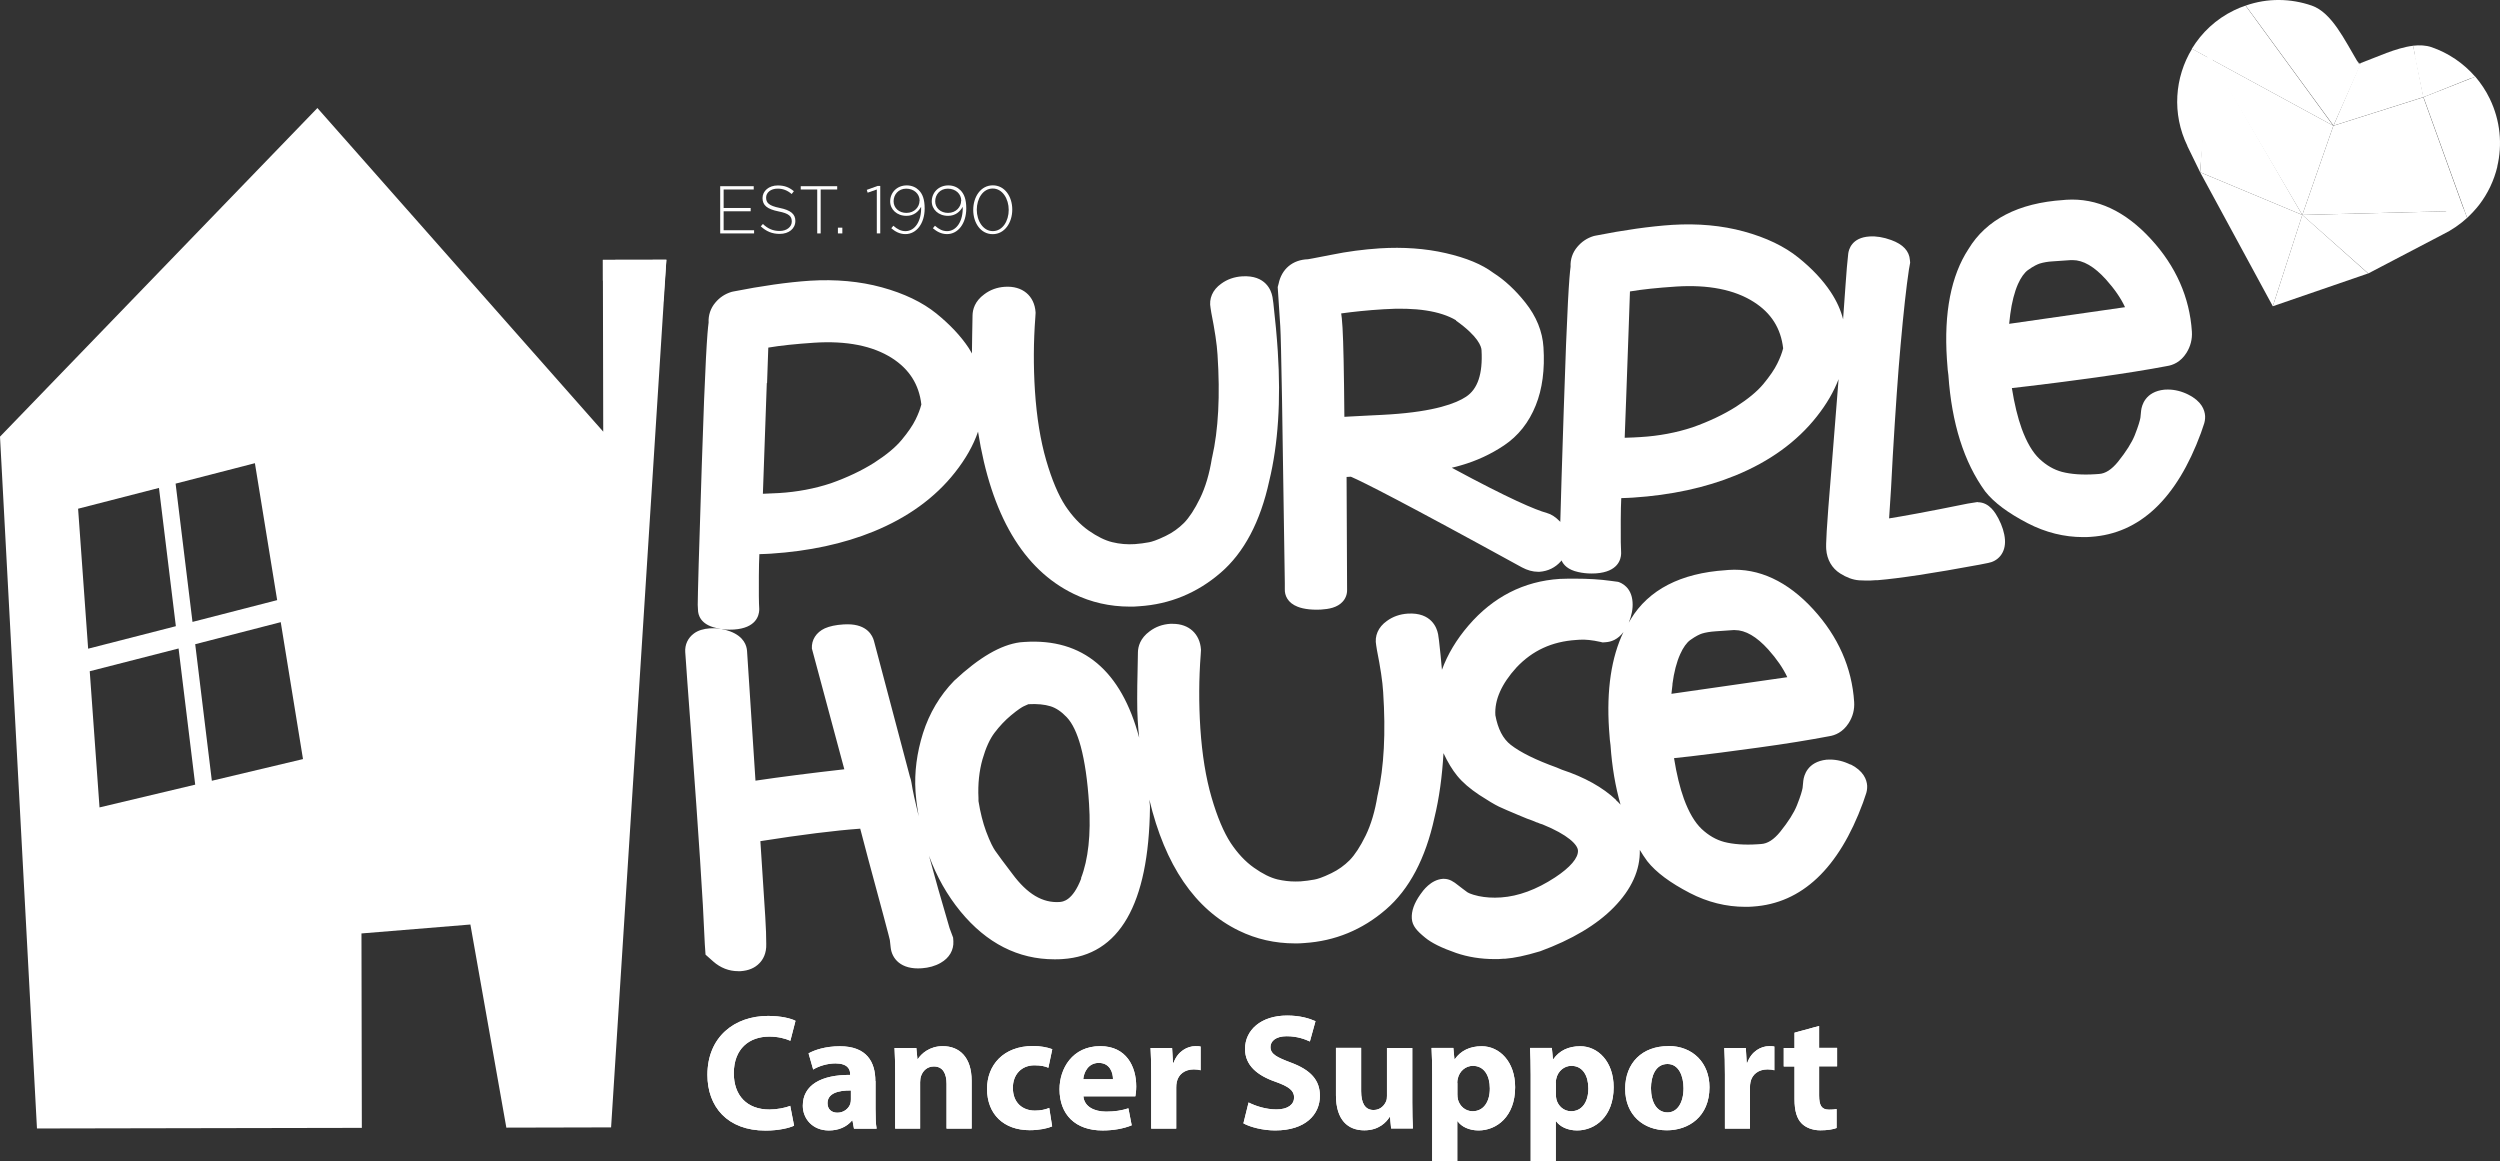 <?xml version="1.0" encoding="UTF-8"?>
<svg xmlns="http://www.w3.org/2000/svg" id="Logo" width="894.06" height="415.3" viewBox="0 0 894.06 415.3">
  <rect x="0" y="0" width="894.06" height="415.3" fill="#333333" stroke="none"/>
  <g>
    <path d="M274.32,137.04c.18-5.51.35-9.76.44-12.73,4.33-.74,9.85-1.31,16.45-1.75,11.51-.74,20.87,1.09,27.79,5.51,6.21,3.98,9.67,9.45,10.5,16.58-.44,1.71-1.14,3.5-2.06,5.38-1.05,2.14-2.76,4.64-5.03,7.35-2.19,2.63-5.47,5.34-9.76,8.1-4.42,2.8-9.67,5.29-15.49,7.35-5.82,1.93-12.08,3.11-18.55,3.5-1.58.09-3.5.18-5.78.26l1.4-39.6.09.04ZM256.16,224.65c1.53.35,3.15.53,4.77.53.53,0,1.01,0,1.53-.04,7.96-.53,8.97-5.03,9.06-6.96v-.53c-.13-1.97-.18-5.95-.13-11.77,0-3.02.09-5.56.18-7.7,1.79-.04,3.19-.13,4.16-.18,13.61-.88,25.95-3.54,36.67-7.92,12.21-4.99,22.01-12.08,29.1-21.09,3.85-4.86,6.61-9.76,8.27-14.62,4.68,29.76,16.15,49.27,34.22,58.02,6.21,3.02,12.95,4.55,20.04,4.55,1.09,0,2.23,0,3.37-.13,10.94-.7,20.74-4.73,29.14-11.99,8.4-7.22,14.22-18.33,17.37-32.82,3.19-13.13,4.2-28.75,3.06-46.34-.35-5.38-.88-11.11-1.58-17.2l-.31-2.19-.09-.39c-.35-1.75-2.19-7.61-10.81-7.05-2.76.18-5.29,1.05-7.44,2.63-3.11,2.19-4.46,5.38-3.81,8.71l.26,1.66c1.23,6.17,2.01,11.25,2.23,15.05.96,14.53.31,26.87-1.93,36.67l-.09.35c-.88,5.56-2.32,10.37-4.24,14.31s-3.85,6.87-5.73,8.8c-1.88,1.88-4.07,3.46-6.52,4.64-3.24,1.58-5.03,2.1-5.99,2.28-1.62.31-3.33.53-5.03.66-2.76.18-5.47-.04-8.14-.7-2.54-.61-5.38-2.01-8.45-4.16-3.11-2.19-5.86-5.16-8.31-8.84-2.49-3.81-4.81-9.28-6.83-16.23-2.06-7.09-3.41-15.4-4.03-24.77-.57-8.88-.53-17.72.13-26.34l.09-1.53v-.35c-.39-5.86-4.68-9.54-11.03-9.1-2.71.18-5.16,1.05-7.31,2.67-3.41,2.49-4.16,5.47-4.2,7.53,0,1.36-.04,3.68-.13,7-.04,2.32-.09,4.55-.09,6.65-.39-.66-.74-1.36-1.18-2.01-2.84-4.29-6.74-8.4-11.55-12.3-4.99-4.03-11.55-7.18-19.52-9.36-7.83-2.14-16.45-2.93-25.64-2.36-7.96.53-17.24,1.84-27.61,3.89l-.53.13c-2.28.7-4.2,1.97-5.73,3.81-1.71,2.01-2.54,4.51-2.41,7.13-.48,3.5-1.23,13.39-2.45,51.33-1.01,30.72-1.44,46.47-1.44,49.62l.09,1.75c0,1.79.88,5.29,6.48,6.52" fill="#fff" stroke-width="0"></path>
    <path d="M581.51,143.74c.31-8.62.61-17.55.96-26.78.18-5.51.35-9.76.44-12.73,4.33-.74,9.85-1.31,16.5-1.75,11.46-.74,20.87,1.09,27.79,5.51,6.26,3.98,9.67,9.45,10.5,16.58-.44,1.71-1.14,3.54-2.06,5.38-1.05,2.19-2.76,4.64-5.03,7.4-2.19,2.63-5.47,5.34-9.76,8.1-4.42,2.8-9.67,5.29-15.49,7.35-5.82,1.93-12.08,3.11-18.55,3.5-1.58.09-3.5.22-5.78.26l.48-12.82h0ZM520.68,114.64c8.01,5.69,9.1,9.32,9.15,10.59.48,8.45-1.36,13.92-5.56,16.67-3.5,2.32-11.07,5.25-27.17,6.3-1.62.09-4.07.26-7.35.39-3.33.18-5.82.31-7.48.39-.53,0-1.01.09-1.49.09-.13-16.15-.35-26.61-.66-31.86-.18-2.98-.35-4.38-.48-5.12,4.38-.61,9.45-1.14,15.18-1.49,11.46-.74,20.22.57,25.9,3.94M707.27,179.53l-3.59.57c-15.01,3.06-23.45,4.55-28.09,5.29.48-7.09.96-14.57,1.31-22.27.96-16.28,1.88-29.67,2.8-39.73,1.05-11.81,2.06-20.92,2.98-27l.44-2.45-.09-.92c-.22-3.24-2.45-5.64-6.7-7.18-2.76-1.01-5.43-1.44-7.75-1.27-6.39.39-7.44,4.73-7.61,6.17-.31,2.8-.66,6.56-.96,11.16l-.83,11.6c0,.26,0,.48-.04.7-.79-3.19-2.23-6.43-4.42-9.76-2.84-4.29-6.7-8.4-11.55-12.3-4.99-4.03-11.55-7.18-19.52-9.36-7.83-2.14-16.45-2.93-25.64-2.36-7.96.53-17.24,1.84-27.61,3.89l-.53.13c-2.28.7-4.2,1.97-5.78,3.85-1.71,2.01-2.54,4.46-2.41,7.09-.48,3.5-1.23,13.39-2.45,51.33-.61,18.51-1.01,31.72-1.23,39.95l-.09-.13c-1.62-1.66-3.11-2.63-4.68-3.06-4.11-1.14-13.3-4.99-34.04-16.19,1.14-.26,2.28-.57,3.33-.88,5.51-1.58,10.68-3.98,15.32-7.09,5.12-3.41,8.93-8.23,11.38-14.35,2.36-5.82,3.28-12.82,2.76-20.79-.35-5.64-2.54-11.03-6.48-15.97-3.54-4.46-7.4-8.05-11.46-10.63-4.03-3.02-9.58-5.34-17.02-7.05-7.22-1.66-15.14-2.23-23.59-1.71-5.82.39-11.6,1.14-17.15,2.28-6.91,1.4-8.45,1.58-8.53,1.62-5.47.18-9.41,3.46-10.5,8.8l-.31,1.14.92,14.09c.31,4.55.83,35.44,1.62,91.81v2.14c-.09,2.19,1.01,4.9,4.51,6.26,1.18.48,2.58.79,4.2.96.92.09,1.79.13,2.67.13.53,0,1.05,0,1.53-.04,2.76-.18,5.86-.66,7.83-2.89,1.05-1.18,1.58-2.67,1.53-4.24l-.18-40.3,1.53-.09c4.51,1.93,19.17,9.36,61.17,32.42,1.97,1.05,3.89,1.58,5.73,1.58h.61c2.98-.22,5.6-1.49,7.57-3.72l.26-.35c.7,1.62,2.32,3.37,5.95,4.16,1.53.35,3.15.53,4.77.53.53,0,1.01,0,1.53-.04,7.96-.53,8.97-5.03,9.06-6.96v-.53c-.09-1.36-.18-4.55-.13-11.77,0-3.02.09-5.56.18-7.66,1.79-.04,3.19-.13,4.16-.18,13.61-.88,25.95-3.54,36.67-7.92,12.21-4.99,22.01-12.08,29.1-21.09,3.5-4.42,6.08-8.88,7.79-13.35l-2.58,32.51c-1.84,21.97-1.97,26.65-1.84,28.31.26,3.68,2.01,6.78,4.99,8.66,2.28,1.44,4.51,2.28,6.74,2.45.7.04,1.53.09,2.45.09,1.05,0,2.23,0,3.54-.13h.66c7.83-.66,19.74-2.45,36.49-5.56l3.06-.61c3.24-.57,6.34-3.33,5.99-8.36-.18-2.36-.96-4.9-2.36-7.57-.92-1.71-3.11-5.78-7.35-5.78" fill="#fff" stroke-width="0"></path>
    <path d="M718.91,112.41c.57-4.33,1.53-8.01,2.76-10.81,1.05-2.36,2.32-4.11,3.59-5.03,2.01-1.44,3.41-2.06,4.2-2.32,1.27-.39,2.89-.7,4.77-.79l6.39-.44h.61c3.76,0,7.75,2.32,11.9,6.91,3.06,3.41,5.34,6.7,6.83,9.93l-41.44,5.95c.09-1.05.22-2.19.39-3.37M782.66,141.15c-2.45-1.23-4.94-1.84-7.4-1.84-.35,0-.66,0-1.23.04-6.91.74-8.1,5.73-8.31,7.48l-.26,2.58c-.18.96-.66,2.8-2.01,6.21-1.09,2.71-3.11,5.91-5.99,9.5-2.28,2.8-4.51,4.24-6.78,4.38l-1.31.09c-4.68.31-8.75,0-11.95-.83-2.93-.79-5.56-2.32-8.05-4.64-2.49-2.36-4.59-5.99-6.34-10.76-1.44-3.98-2.63-8.88-3.54-14.57,1.44-.18,3.41-.39,6.04-.7,5.99-.7,13.87-1.71,24.07-3.11,9.98-1.4,18.51-2.76,25.38-4.07,2.06-.31,4.86-1.4,6.96-4.73,1.44-2.32,2.1-4.86,1.93-7.57-.79-12.25-5.73-23.41-14.62-33.08-9.19-10.02-19.34-14.79-30.28-14.09l-1.01.09c-16.15,1.05-27.61,7-34,17.55-6.21,9.5-8.8,22.75-7.7,39.38.22,3.41.39,4.9.53,5.69,1.18,17.2,5.56,31.16,13.17,41.61,3.15,3.98,8.14,7.7,15.23,11.38,6.34,3.28,13,4.94,19.78,4.94.92,0,1.84,0,2.76-.09,17.46-1.14,30.72-13.61,39.38-37.15l.92-2.71c.44-1.09.61-2.23.57-3.33-.13-2.23-1.31-5.34-5.99-7.66" fill="#fff" stroke-width="0"></path>
    <path d="M577.96,286.08c-4.77-4.51-11.29-8.14-19.38-10.81l-1.88-.79c-7.4-2.67-12.91-5.38-16.41-8.1-2.8-2.19-4.59-5.64-5.51-10.59-.35-5.43,2.19-11.2,7.53-17.07,5.73-6.08,12.69-9.28,21.31-9.85l1.31-.09c2.01-.13,4.51.13,7.48.79l.74.18,1.18-.09c1.84-.13,4.24-.92,6.26-3.63-4.33,9.01-6.08,20.65-5.16,34.74.22,3.41.39,4.9.53,5.69.53,7.79,1.75,14.88,3.59,21.31-.53-.57-1.05-1.14-1.66-1.66M598.09,244.73c.57-4.38,1.53-8.01,2.8-10.81,1.05-2.36,2.32-4.11,3.59-5.03,2.01-1.44,3.41-2.06,4.2-2.32,1.27-.39,2.89-.66,4.77-.79l6.39-.44h.61c3.76,0,7.75,2.32,11.9,6.91,3.06,3.41,5.34,6.74,6.83,9.93l-41.44,5.95c.09-1.05.22-2.19.39-3.37M386.69,314.13c-3.11,8.14-6.65,8.36-7.79,8.45-6.04.39-11.51-2.84-16.85-10.06-2.93-3.85-5.03-6.65-6.17-8.31-.66-.96-1.75-2.93-3.24-6.91-1.14-3.11-2.06-6.74-2.71-10.81v-1.01c-.26-5.08.26-9.8,1.44-13.96,1.18-4.11,2.63-7.26,4.29-9.45,1.79-2.36,3.76-4.46,5.86-6.21,2.63-2.19,3.98-2.98,4.59-3.28.74-.35,1.31-.61,1.66-.74,3.15-.18,5.82.09,7.92.74,1.97.61,3.94,1.93,5.86,3.98,1.97,2.1,3.63,5.56,4.94,10.33,1.44,5.34,2.45,12.21,2.98,20.57.7,10.9-.26,19.87-2.89,26.65M661.85,273.48c-2.45-1.23-4.94-1.84-7.44-1.84-.31,0-.66,0-1.23.04-6.87.79-8.05,5.73-8.27,7.48l-.26,2.63c-.18.96-.66,2.8-2.01,6.17-1.09,2.76-3.11,5.91-5.99,9.5-2.28,2.8-4.51,4.24-6.83,4.38l-1.27.09c-4.68.31-8.75,0-11.95-.83-2.93-.79-5.56-2.32-8.05-4.64-2.49-2.36-4.59-5.99-6.34-10.76-1.44-3.98-2.63-8.88-3.54-14.57,1.49-.18,3.41-.39,6.04-.66,6.08-.7,14.18-1.75,24.07-3.11,9.98-1.36,18.51-2.76,25.38-4.07,2.06-.31,4.86-1.4,6.96-4.68,1.49-2.32,2.14-4.86,1.97-7.57-.79-12.25-5.73-23.41-14.62-33.13-9.19-10.02-19.47-14.83-30.28-14.09l-1.01.09c-16.15,1.05-27.61,7-34,17.55-.26.39-.48.83-.7,1.23,1.05-2.58,1.53-5.03,1.36-7.35-.35-5.38-4.03-6.91-5.16-7.26l-2.63-.35c-3.76-.53-8.1-.79-12.86-.79-1.66,0-3.41,0-5.38.09-12.91.83-23.89,6.48-32.64,16.67-4.33,5.03-7.48,10.33-9.5,15.84-.31-3.41-.61-6.87-1.05-10.46l-.31-2.19-.09-.39c-.35-1.75-2.23-7.61-10.81-7.05-2.76.18-5.29,1.05-7.44,2.63-3.11,2.19-4.46,5.38-3.81,8.71l.26,1.66c1.23,6.17,2.01,11.25,2.23,15.05.96,14.53.31,26.87-1.93,36.67l-.09.35c-.88,5.51-2.32,10.37-4.24,14.31-1.93,3.94-3.85,6.87-5.73,8.8-1.88,1.88-4.07,3.46-6.52,4.64-3.24,1.58-5.03,2.1-6.04,2.28-1.66.31-3.33.53-5.03.66-.61,0-1.23.04-1.84.04-2.1,0-4.24-.26-6.34-.74-2.54-.61-5.38-2.01-8.45-4.2-3.11-2.19-5.86-5.16-8.31-8.84-2.49-3.81-4.81-9.28-6.83-16.23-2.06-7.05-3.41-15.4-4.03-24.77-.57-8.88-.53-17.72.13-26.34l.09-1.53v-.35c-.39-5.56-4.29-9.15-10.02-9.15h-1.01c-2.71.18-5.16,1.05-7.31,2.67-3.41,2.49-4.16,5.47-4.2,7.53,0,1.36-.04,3.68-.13,7-.09,3.41-.13,6.56-.13,9.54s.04,5.6.18,7.66c.13,2.19.31,4.29.53,6.34-6.39-24.02-20.13-35.62-40.96-34.26l-1.66.13c-6.91.92-14.53,5.34-23.54,13.74-5.12,5.25-8.88,11.6-11.16,18.77-2.19,7-3.11,14-2.67,20.74l.09,1.14c.22,2.67.61,5.29,1.05,7.83-1.31-5.34-2.19-9.36-2.58-11.99-.13-.83-.31-1.53-.57-2.19l-12.86-48.57c-.48-1.79-2.36-5.91-9.41-5.91-.44,0-.92,0-1.44.04-2.89.18-4.99.66-6.7,1.4-3.11,1.44-4.81,4.16-4.64,7.22l11.6,43.19c-11.99,1.36-22.62,2.71-31.77,4.07l-3.02-46.43c-.13-1.79-1.05-5.08-6.04-6.96-2.36-.88-4.73-1.27-7.22-1.09-2.36.18-4.24.74-5.73,1.84-2.14,1.58-3.28,3.98-3.11,6.65l.22,3.06c0,.57.7,9.76,2.01,27.57,1.31,17.63,2.32,32.29,3.06,43.45.79,11.81,1.36,22.01,1.71,30.41l.26,3.72,2.76,2.45c2.58,2.28,5.64,3.46,8.88,3.46h.88c2.84-.18,5.12-1.14,6.74-2.84,1.23-1.23,2.58-3.46,2.45-6.91,0-2.49-.09-5.64-.35-9.71l-1.75-27.04c14.7-2.32,26.69-3.81,35.71-4.46.74,2.84,1.71,6.52,2.89,10.98,2.01,7.4,3.81,14.05,5.38,19.95,1.79,6.7,2.23,8.45,2.32,8.88l.31,2.76c.44,3.81,3.54,7.92,11.16,7.35,2.45-.18,4.73-.79,6.7-1.93,3.11-1.75,4.73-4.59,4.55-7.75l-.09-1.27-1.27-3.41c-2.93-9.93-5.38-18.55-7.35-25.86,2.71,7.4,6.48,14.09,11.29,19.95,9.32,11.33,20.61,17.07,33.56,17.07.96,0,1.93,0,2.93-.09,20.3-1.31,30.81-19.56,31.24-54.22v-.44c-.04-.79-.13-1.53-.22-2.36,5.6,23.5,16.32,39.25,32.03,46.87,6.17,3.02,12.95,4.55,20.04,4.55,1.09,0,2.23,0,3.37-.13,10.94-.7,20.74-4.73,29.14-11.99,8.4-7.22,14.22-18.33,17.37-32.82,1.71-7,2.76-14.75,3.24-23.1,1.53,3.28,3.15,5.95,4.9,8.1,1.93,2.36,4.51,4.59,7.88,6.83,3.15,2.06,5.43,3.41,7.05,4.2,1.44.66,3.68,1.66,6.87,2.98,2.71,1.14,4.11,1.71,4.99,1.97l1.79.74h.13c.53.26,1.09.48,1.79.66,9.15,3.72,12.56,7.26,12.69,9.32.18,2.63-2.76,6.08-8.23,9.67-6.61,4.33-13.08,6.7-19.25,7.13-3.02.22-5.73,0-8.05-.48-2.98-.66-3.94-1.31-4.11-1.44-1.23-.92-2.32-1.71-3.24-2.45-1.58-1.27-3.06-2.28-5.08-2.28h-.35c-4.33.31-7.13,4.24-8.05,5.56-2.23,3.15-3.24,5.99-3.06,8.66.18,2.58,1.79,4.38,4.73,6.78,2.32,1.93,5.95,3.72,11.11,5.51,4.2,1.44,8.84,2.19,13.7,2.19,1.09,0,2.19,0,3.33-.13h.57c3.24-.26,7.22-1.09,12.16-2.58l.31-.09c11.33-4.16,20.22-9.45,26.3-15.67,6.39-6.52,9.5-13.43,9.32-20.57.83,1.4,1.71,2.71,2.67,4.03,3.15,3.98,8.14,7.7,15.23,11.38,6.34,3.28,13,4.94,19.78,4.94.92,0,1.84,0,2.76-.09,17.46-1.14,30.72-13.61,39.38-37.15l.92-2.71c.44-1.09.61-2.23.57-3.33-.13-2.23-1.31-5.34-5.99-7.7" fill="#fff" stroke-width="0"></path>
  </g>
  <g>
    <path d="M298.96,178.04c6.39-2.28,11.95-4.9,16.72-7.96,4.77-3.02,8.45-6.08,10.98-9.19,2.58-3.11,4.46-5.91,5.73-8.49,1.23-2.58,2.14-5.03,2.67-7.4-.79-9.28-5.16-16.45-13.08-21.57-7.92-5.08-18.29-7.22-31.07-6.34-9.19.61-16.37,1.49-21.44,2.71-.04,2.14-.26,7.83-.57,17.07s-.66,18.12-.96,26.78c-.31,8.62-.53,14.83-.7,18.64,5.16-.13,9.06-.31,11.77-.48,6.96-.44,13.61-1.71,19.91-3.76M290.16,105.93c8.62-.57,16.58.18,23.85,2.14,7.26,2.01,13.13,4.77,17.55,8.36,4.42,3.54,7.88,7.26,10.41,11.07,2.54,3.81,3.89,7.44,4.16,10.81l.18,2.89c.53,7.96-2.49,16.06-9.06,24.37-6.56,8.31-15.53,14.79-26.91,19.43-10.24,4.16-21.88,6.7-34.96,7.53-1.66.09-4.59.22-8.88.31-.31,2.63-.48,6.96-.53,12.95s0,10.06.13,12.16c0,.96-1.36,1.53-3.98,1.71-1.66.09-3.24,0-4.77-.35s-2.28-.79-2.19-1.4l-.09-1.62c0-3.11.48-19.6,1.44-49.4.96-29.84,1.79-46.91,2.49-51.24v-.31c-.09-1.36.26-2.54,1.14-3.59.88-1.05,1.93-1.75,3.15-2.1,10.2-2.01,19.17-3.28,26.91-3.81" fill="#fff" stroke-width="0"></path>
    <path d="M406.34,200.05c1.93-.13,3.85-.39,5.73-.74,1.88-.35,4.33-1.27,7.35-2.76,3.02-1.44,5.69-3.37,8.01-5.69,2.32-2.36,4.59-5.73,6.78-10.24,2.19-4.46,3.76-9.76,4.73-15.84,2.32-10.37,3.02-23.1,2.01-38.24-.26-4.07-1.05-9.32-2.36-15.75l-.26-1.58c-.26-1.23.26-2.36,1.62-3.33,1.36-.96,2.89-1.49,4.64-1.62,3.02-.18,4.73.7,5.12,2.71l.31,2.19c.66,5.91,1.18,11.51,1.53,16.85,1.14,17.15.13,32.07-2.93,44.72-2.93,13.52-8.14,23.5-15.62,29.97-7.53,6.48-16.15,10.02-25.95,10.68-7.48.48-14.35-.83-20.7-3.89-19.6-9.54-30.63-33.13-33.08-70.8-.13-1.93-.18-4.38-.18-7.31s0-6.04.13-9.41c.09-3.37.13-5.73.13-7.09,0-1.18.7-2.23,1.97-3.19,1.31-.96,2.76-1.49,4.42-1.62,3.28-.22,5.03,1.14,5.21,4.03l-.09,1.18c-.7,8.8-.74,17.81-.13,27,.66,9.8,2.06,18.42,4.24,25.9,2.19,7.48,4.68,13.39,7.48,17.68s6.04,7.75,9.71,10.33c3.68,2.58,7.13,4.24,10.33,5.03,3.19.74,6.48,1.05,9.76.83" fill="#fff" stroke-width="0"></path>
    <path d="M474.69,117.66c.35,5.73.61,18.2.7,37.46,1.53-.18,3.98-.39,7.26-.61,1.66-.09,4.11-.26,7.4-.39,3.28-.18,5.78-.31,7.44-.39,13.96-.92,23.89-3.33,29.8-7.22,5.91-3.89,8.58-11.07,8.01-21.53-.31-4.64-4.2-9.58-11.64-14.83-6.7-4.03-16.41-5.64-29.23-4.81-8.23.53-15.14,1.31-20.7,2.36.18,2.71.35,4.46.48,5.21.13.79.31,2.36.48,4.77M476.05,165.44l.22,45.51c.04.88-1.36,1.4-4.29,1.58-1.05.09-2.14,0-3.28-.09-1.14-.13-2.06-.35-2.8-.61-.74-.31-1.09-.66-1.01-1.05v-2.32c-.79-56.75-1.36-87.47-1.66-92.16l-.88-13.22.13-.44c.57-2.98,2.36-4.46,5.38-4.59.96-.04,4.11-.61,9.45-1.71s10.81-1.79,16.41-2.19c7.96-.53,15.27,0,22.01,1.58s11.77,3.63,15.14,6.21c3.68,2.28,7.09,5.47,10.33,9.54s4.99,8.4,5.29,12.95c.48,7.18-.31,13.3-2.36,18.42-2.06,5.12-5.16,9.06-9.36,11.86s-8.8,4.94-13.83,6.39c-5.03,1.44-10.72,2.36-17.11,2.8l-1.75.13c25.47,14.31,42.01,22.49,49.62,24.64.61.18,1.31.7,2.23,1.62s1.36,1.97,1.44,3.11c.09,1.36-.35,2.63-1.36,3.72-1.01,1.14-2.28,1.75-3.81,1.84-.96.04-2.1-.26-3.41-.96-37.15-20.35-58.11-31.37-62.88-33.13l-7.83.53-.04.04Z" fill="#fff" stroke-width="0"></path>
    <path d="M607.06,157.91c6.39-2.28,11.95-4.9,16.72-7.96,4.77-3.02,8.45-6.08,10.98-9.19,2.58-3.11,4.46-5.91,5.73-8.49,1.23-2.54,2.14-5.03,2.67-7.4-.79-9.28-5.16-16.45-13.08-21.57-7.92-5.08-18.29-7.22-31.07-6.34-9.19.61-16.37,1.49-21.44,2.71-.04,2.14-.26,7.83-.57,17.02-.31,9.23-.66,18.12-.96,26.78-.31,8.62-.53,14.83-.7,18.64,5.16-.13,9.06-.31,11.77-.48,6.96-.44,13.61-1.71,19.91-3.76M598.27,85.8c8.62-.57,16.58.18,23.85,2.14,7.26,2.01,13.13,4.77,17.55,8.36,4.42,3.54,7.88,7.22,10.41,11.07,2.54,3.81,3.89,7.44,4.16,10.81l.18,2.89c.53,7.96-2.49,16.06-9.06,24.37-6.56,8.31-15.53,14.79-26.91,19.43-10.24,4.16-21.88,6.7-34.96,7.53-1.66.09-4.59.22-8.88.31-.31,2.63-.48,6.96-.53,12.95-.04,5.99,0,10.06.13,12.16,0,.96-1.36,1.53-3.98,1.71-1.66.09-3.24,0-4.77-.35-1.53-.35-2.28-.79-2.19-1.4l-.09-1.62c0-3.11.48-19.6,1.44-49.4.96-29.84,1.79-46.91,2.49-51.24v-.31c-.13-1.36.26-2.54,1.14-3.59.88-1.01,1.93-1.71,3.15-2.1,10.2-2.01,19.17-3.28,26.91-3.81" fill="#fff" stroke-width="0"></path>
    <path d="M669.68,191.35h1.62c3.89-.26,15.05-2.23,33.48-5.99l2.32-.44h.13c.66-.04,1.53.92,2.58,2.89,1.05,1.97,1.62,3.76,1.75,5.34.09,1.62-.44,2.49-1.58,2.67l-3.15.66c-16.37,3.02-28.31,4.81-35.84,5.43h-.57c-2.14.18-3.85.18-5.16.09-1.31-.13-2.76-.66-4.24-1.62-1.53-.96-2.36-2.45-2.49-4.42-.13-1.97.48-11.16,1.84-27.48l3.89-49.58s.09-1.88.35-5.08c.22-3.19.53-7.05.83-11.6.35-4.55.66-8.18.96-10.94,0-.79.88-1.23,2.54-1.31,1.66-.13,3.5.22,5.51.96,2.06.74,3.11,1.53,3.15,2.41v.31l-.31,1.79c-.96,6.39-1.97,15.53-3.02,27.48-.88,10.06-1.84,23.37-2.8,39.86-.48,10.24-1.09,19.78-1.79,28.57" fill="#fff" stroke-width="0"></path>
    <path d="M739.39,87.68l-1.44.09-4.07.26c-2.32.13-4.33.53-6.04,1.05-1.71.57-3.63,1.58-5.73,3.06s-3.89,3.89-5.38,7.22-2.54,7.44-3.19,12.34c-.53,4.11-.79,7.61-.79,10.41l54.39-7.79c-1.05-5.86-4.38-11.86-9.93-18.03-5.56-6.17-11.2-9.06-16.93-8.66h-.88v.04ZM713.35,134.07c1.05,8.49,2.58,15.53,4.59,21.18,2.01,5.6,4.59,9.89,7.7,12.86,3.11,2.98,6.56,4.94,10.37,5.95s8.4,1.36,13.7,1.01l1.31-.09c3.89-.26,7.44-2.36,10.68-6.39s5.51-7.61,6.83-10.9c1.31-3.24,2.1-5.78,2.36-7.53l.26-2.8c.18-1.49,1.36-2.32,3.5-2.58,1.84-.13,3.72.31,5.64,1.23,1.93.96,2.89,2.01,2.98,3.15,0,.31-.04.66-.22,1.05l-.96,2.84c-7.83,21.35-19.38,32.51-34.61,33.48-6.78.44-13.35-.96-19.69-4.24-6.34-3.28-10.85-6.61-13.48-9.93-6.96-9.58-10.94-22.54-12.03-38.9-.13-.66-.31-2.45-.48-5.38-1.01-15.49,1.27-27.52,6.83-36.06,5.56-9.1,15.49-14.13,29.8-15.1h1.01c9.19-.66,17.85,3.46,25.9,12.25,8.05,8.8,12.47,18.73,13.17,29.8.09,1.53-.26,2.98-1.09,4.29s-1.93,2.06-3.28,2.28c-6.83,1.31-15.23,2.67-25.2,4.07s-17.98,2.41-23.94,3.11c-5.99.7-9.36,1.05-10.15,1.09l-1.44.22-.04.04Z" fill="#fff" stroke-width="0"></path>
    <path d="M268.5,328.22c.26,3.98.35,7.13.31,9.45.18,2.63-1.18,4.03-4.11,4.2-2.14.13-4.07-.57-5.82-2.1l-1.09-.96-.09-1.44c-.35-8.36-.92-18.47-1.71-30.41-.74-11.25-1.75-25.73-3.06-43.5-1.31-17.77-1.97-26.96-2.01-27.52l-.22-3.06c-.13-1.66,1.14-2.54,3.76-2.71,1.66-.09,3.28.13,4.94.79,1.66.61,2.49,1.36,2.54,2.23l3.41,52.34c11.86-1.84,26.43-3.72,43.71-5.64l-13.04-47.74v-.44c-.13-1.66,1.93-2.63,6.21-2.89,3.11-.22,4.86.39,5.21,1.84l13,48.92s.22.66.39,1.44c1.05,7.31,5.64,24.9,13.78,52.69l1.05,2.84v.44c.09,1.05-.48,1.97-1.75,2.67s-2.71,1.14-4.38,1.23c-3.41.22-5.21-.66-5.43-2.58l-.31-2.76c0-.57-.88-3.81-2.45-9.67-1.62-5.86-3.41-12.51-5.38-19.95-2.01-7.4-3.33-12.51-3.98-15.27l-3.5.22c-10.28.66-24.33,2.45-42.14,5.38l.83,12.51,1.27,19.47h.04Z" fill="#fff" stroke-width="0"></path>
    <path d="M394.96,287.13c-.57-8.71-1.62-15.93-3.15-21.62-1.53-5.69-3.63-9.89-6.21-12.65-2.63-2.76-5.34-4.55-8.23-5.43-2.89-.88-6.39-1.18-10.59-.92-.48.13-1.44.53-2.93,1.23-1.44.7-3.41,2.01-5.78,4.03-2.41,2.01-4.64,4.38-6.7,7.09-2.06,2.71-3.81,6.43-5.16,11.2-1.4,4.77-1.97,10.02-1.66,15.71l-.09.88c.7,4.73,1.71,8.93,3.06,12.56,1.36,3.68,2.67,6.39,3.89,8.14s3.33,4.59,6.3,8.49c6.39,8.62,13.57,12.69,21.53,12.16,5.43-.35,9.58-4.33,12.51-11.9,2.89-7.57,3.98-17.24,3.24-28.97M365.73,235.19l1.31-.09c23.54-1.53,36.54,16.37,38.99,53.65-.39,31.46-9.1,47.74-26.17,48.83-12.38.79-23.06-4.2-31.94-15.01-8.58-10.41-13.48-23.41-14.79-38.9l-.09-1.01c-.39-6.13.39-12.34,2.41-18.77,2.01-6.39,5.29-11.95,9.85-16.63,7.88-7.31,14.66-11.38,20.39-12.12" fill="#fff" stroke-width="0"></path>
    <path d="M465.59,320.61c1.93-.13,3.85-.39,5.73-.74s4.33-1.27,7.35-2.76c3.02-1.44,5.69-3.37,8.01-5.69s4.59-5.73,6.78-10.24c2.19-4.46,3.76-9.76,4.73-15.84,2.32-10.37,3.02-23.1,2.01-38.24-.26-4.07-1.05-9.32-2.36-15.75l-.26-1.58c-.26-1.23.26-2.36,1.62-3.33,1.36-.96,2.89-1.49,4.64-1.62,3.02-.18,4.73.7,5.16,2.71l.31,2.19c.66,5.91,1.18,11.51,1.53,16.85,1.14,17.15.13,32.03-2.93,44.72-2.93,13.52-8.14,23.5-15.62,29.97-7.53,6.48-16.15,10.02-25.95,10.68-7.48.48-14.35-.83-20.7-3.89-19.6-9.54-30.63-33.13-33.08-70.8-.13-1.93-.18-4.38-.18-7.31s0-6.04.13-9.41c.09-3.37.13-5.73.13-7.09,0-1.18.66-2.23,1.97-3.19,1.31-.96,2.76-1.49,4.42-1.62,3.28-.22,5.03,1.14,5.21,4.03l-.09,1.18c-.7,8.8-.74,17.81-.13,27,.66,9.8,2.06,18.42,4.24,25.9,2.19,7.48,4.68,13.39,7.48,17.68s6.04,7.75,9.71,10.33c3.68,2.58,7.13,4.24,10.33,5.03,3.19.74,6.48,1.05,9.76.83" fill="#fff" stroke-width="0"></path>
    <path d="M537.35,326.47c7.18-.48,14.44-3.15,21.88-8.01,7.44-4.86,10.98-9.71,10.63-14.57-.35-5.12-5.82-9.85-16.41-14.09-.61-.13-1.05-.31-1.36-.48s-.48-.31-.48-.39v-.13l-.88.04-.92-.39s-1.66-.61-4.73-1.88c-3.06-1.27-5.25-2.23-6.61-2.84-1.36-.66-3.5-1.93-6.39-3.81-2.89-1.93-5.12-3.81-6.65-5.69s-3.02-4.38-4.42-7.44c-1.4-3.06-2.23-6.39-2.49-9.98-.7-10.55,2.89-20.39,10.68-29.54,7.83-9.15,17.46-14.05,28.88-14.79,6.61-.22,12.3,0,17.11.61l1.75.18c.79.26,1.23,1.05,1.31,2.41.13,1.66-.26,3.46-1.18,5.47-.88,2.01-1.97,3.06-3.24,3.15h-.44c-3.46-.7-6.43-1.01-8.97-.83l-1.31.09c-9.98.66-18.29,4.51-24.94,11.55-6.52,7.22-9.54,14.4-8.97,21.44,1.09,6.43,3.63,11.2,7.57,14.27,3.94,3.06,9.89,6.04,17.9,8.88l1.79.74c7.44,2.41,13.3,5.64,17.55,9.67s6.52,8.49,6.87,13.43c.39,5.91-2.19,11.68-7.79,17.37-5.56,5.64-13.65,10.46-24.33,14.35-4.51,1.36-8.14,2.14-10.94,2.32h-.57c-5.43.39-10.37-.22-14.88-1.75-4.46-1.58-7.61-3.06-9.41-4.55-1.79-1.49-2.71-2.49-2.76-2.98-.09-1.36.61-3.06,2.06-5.16,1.49-2.1,2.8-3.19,3.94-3.24.18,0,.79.35,1.75,1.14s2.1,1.62,3.37,2.54c1.27.92,3.33,1.75,6.13,2.36,2.8.66,5.99.83,9.58.61" fill="#fff" stroke-width="0"></path>
    <path d="M618.57,220.01l-1.44.09-4.07.26c-2.32.13-4.33.53-6.04,1.05-1.71.57-3.63,1.58-5.73,3.06-2.1,1.49-3.89,3.89-5.38,7.22-1.49,3.33-2.54,7.4-3.19,12.34-.53,4.11-.79,7.61-.79,10.41l54.39-7.79c-1.05-5.86-4.38-11.86-9.93-18.03-5.56-6.17-11.2-9.06-16.93-8.66h-.88v.04ZM592.53,266.35c1.05,8.49,2.58,15.53,4.59,21.18,2.01,5.6,4.59,9.89,7.7,12.86,3.11,2.98,6.56,4.94,10.37,5.95s8.4,1.36,13.7,1.01l1.31-.09c3.89-.26,7.44-2.36,10.68-6.39s5.51-7.61,6.83-10.9c1.31-3.24,2.1-5.78,2.36-7.53l.26-2.8c.22-1.49,1.36-2.32,3.5-2.58,1.84-.13,3.72.31,5.64,1.23,1.93.96,2.89,2.01,2.98,3.15,0,.31-.04.66-.22,1.05l-.96,2.84c-7.83,21.35-19.38,32.51-34.61,33.48-6.78.44-13.35-.96-19.69-4.24s-10.85-6.61-13.48-9.93c-6.96-9.58-10.94-22.54-12.03-38.9-.13-.66-.31-2.45-.48-5.38-1.01-15.49,1.27-27.52,6.83-36.06,5.51-9.1,15.49-14.13,29.8-15.1h1.01c9.19-.66,17.85,3.46,25.9,12.25,8.05,8.8,12.47,18.73,13.17,29.8.09,1.53-.26,2.98-1.09,4.29-.83,1.31-1.93,2.06-3.28,2.28-6.83,1.31-15.23,2.67-25.2,4.07-9.98,1.4-17.98,2.41-23.94,3.11-5.99.66-9.36,1.05-10.15,1.09l-1.44.22-.04.04Z" fill="#fff" stroke-width="0"></path>
  </g>
  <polygon points="238.31 92.89 215.6 92.93 215.6 100.37 237.21 107.81 238.31 92.89" fill="#fff" stroke-width="0"></polygon>
  <polygon points="257.56 66.59 269.55 66.59 269.55 67.77 258.79 67.77 258.79 74.38 268.46 74.38 268.46 75.56 258.79 75.56 258.79 82.34 269.68 82.34 269.68 83.48 257.56 83.48 257.56 66.59" fill="#fff" stroke-width="0"></polygon>
  <path d="M272,81.03l.83-.92c1.84,1.71,3.59,2.49,6.04,2.49s4.29-1.44,4.29-3.37h0c0-1.84-.92-2.89-4.77-3.63-4.07-.83-5.69-2.19-5.69-4.77h0c0-2.54,2.28-4.51,5.43-4.51,2.45,0,4.07.66,5.78,2.06l-.79,1.01c-1.58-1.36-3.19-1.93-5.03-1.93-2.49,0-4.11,1.44-4.11,3.19h0c0,1.84.92,2.93,4.9,3.72,3.89.79,5.56,2.19,5.56,4.64h0c0,2.76-2.32,4.64-5.6,4.64-2.71,0-4.77-.88-6.78-2.71" fill="#fff" stroke-width="0"></path>
  <polygon points="292.26 67.77 286.36 67.77 286.36 66.59 299.4 66.59 299.4 67.77 293.49 67.77 293.49 83.48 292.26 83.48 292.26 67.77" fill="#fff" stroke-width="0"></polygon>
  <rect x="299.66" y="81.42" width="1.58" height="2.06" fill="#fff" stroke-width="0"></rect>
  <polygon points="313.57 67.77 310.29 68.91 309.98 67.9 313.84 66.5 314.8 66.5 314.8 83.48 313.57 83.48 313.57 67.77" fill="#fff" stroke-width="0"></polygon>
  <g>
    <path d="M328.89,71.8h0c0-2.45-2.01-4.33-4.81-4.33s-4.51,2.14-4.51,4.51h0c0,2.41,1.93,4.16,4.59,4.16,2.89,0,4.68-2.19,4.68-4.29M318.69,81.69l.79-.96c1.44,1.27,2.76,1.93,4.33,1.93,3.41,0,5.78-3.63,5.6-8.71-.96,1.75-2.63,3.24-5.25,3.24-3.41,0-5.82-2.28-5.82-5.16h0c0-3.15,2.41-5.73,5.95-5.73,1.79,0,3.28.7,4.29,1.71,1.31,1.31,2.1,3.19,2.1,6.56h0c0,5.34-2.93,9.15-6.87,9.15-2.1,0-3.68-.92-5.08-2.1" fill="#fff" stroke-width="0"></path>
    <path d="M343.77,71.8h0c0-2.45-2.01-4.33-4.81-4.33s-4.51,2.14-4.51,4.51h0c0,2.41,1.93,4.16,4.59,4.16,2.89,0,4.68-2.19,4.68-4.29M333.57,81.69l.79-.96c1.44,1.27,2.76,1.93,4.33,1.93,3.41,0,5.78-3.63,5.6-8.71-.96,1.75-2.63,3.24-5.25,3.24-3.41,0-5.82-2.28-5.82-5.16h0c0-3.15,2.41-5.73,5.95-5.73,1.79,0,3.28.7,4.29,1.71,1.31,1.31,2.1,3.19,2.1,6.56h0c0,5.34-2.93,9.15-6.87,9.15-2.1,0-3.68-.92-5.08-2.1" fill="#fff" stroke-width="0"></path>
    <path d="M360.74,75.08h0c0-3.98-2.23-7.66-5.73-7.66s-5.69,3.63-5.69,7.57h0c0,3.94,2.23,7.66,5.73,7.66s5.69-3.63,5.69-7.57M348.05,75.08h0c0-4.73,2.71-8.8,7-8.8s6.96,4.03,6.96,8.66h0c0,4.68-2.71,8.8-7,8.8s-6.96-4.03-6.96-8.66" fill="#fff" stroke-width="0"></path>
  </g>
  <polygon points="786.82 61.6 789.53 18.46 823.36 76.87 786.82 61.6" fill="#fff" stroke-width="0"></polygon>
  <g>
    <path d="M782.23,52.19l4.55,9.32,3.72-40.13.26-.22-6.83-3.72c-6.21,10.2-7.26,23.24-1.66,34.74" fill="#fff" stroke-width="0"></path>
    <path d="M806.6,6.82l-3.54-4.81c-1.4.48-2.76,1.01-4.07,1.66-6.52,3.15-11.64,8.01-15.14,13.78l6.83,3.72,43.76,23.8-27.87-38.16h.04Z" fill="#fff" stroke-width="0"></path>
    <path d="M843.71,22.74l-.83-1.09c.22.39.48.79.7,1.14h.13v-.04Z" fill="#fff" stroke-width="0"></path>
    <path d="M843.71,22.74h-.13c-.22-.31-.48-.7-.7-1.09-4.29-7.13-8.93-17.15-16.15-19.65-7.48-2.58-15.8-2.76-23.63,0l3.54,4.81,27.87,38.11,9.5-21.4.13-.31-.39-.53-.04.04Z" fill="#fff" stroke-width="0"></path>
    <path d="M843.71,22.74l.22.31.22-.48s-.31.13-.44.18" fill="#fff" stroke-width="0"></path>
    <path d="M885.23,27.47c-4.24-4.9-9.67-8.53-15.62-10.59-2.06-.7-4.29-.79-6.65-.53l.74,3.81h-.13l3.02,14.62,16.8-6.7h.13l1.66-.61h.04Z" fill="#fff" stroke-width="0"></path>
    <path d="M863.84,20.56l-.83-4.2c-6.17.74-13.08,4.11-18.82,6.21l-.22.48-9.45,21.88,32.16-10.2-2.84-14.22v.04Z" fill="#fff" stroke-width="0"></path>
    <path d="M893.07,59.59c1.88-7.88,1.14-16.41-2.67-24.29-1.4-2.89-3.15-5.51-5.16-7.88l-1.66.66-16.89,6.65,14.66,40.56.96,2.63c1.53-1.44,2.98-2.98,4.24-4.59,3.15-4.07,5.38-8.8,6.56-13.74" fill="#fff" stroke-width="0"></path>
  </g>
  <polygon points="823.36 76.87 834.47 44.97 790.58 21.08 823.36 76.87" fill="#fff" stroke-width="0"></polygon>
  <polygon points="812.81 109.52 823.36 76.87 786.82 61.6 812.81 109.52" fill="#fff" stroke-width="0"></polygon>
  <polygon points="846.9 97.79 812.81 109.52 823.36 76.83 846.9 97.79" fill="#fff" stroke-width="0"></polygon>
  <path d="M881.34,75.34l-1.97-3.28-4.64,3.5-51.37,1.31,23.59,20.92,26.69-13.96c3.24-1.58,6.13-3.59,8.66-5.91l-.96-2.63v.04Z" fill="#fff" stroke-width="0"></path>
  <polygon points="823.36 76.87 834.47 44.97 866.64 34.78 881.29 75.39 823.36 76.87" fill="#fff" stroke-width="0"></polygon>
  <g>
    <path d="M641.76,369.35v5.43h-3.85v6.61h3.85v11.77c0,4.07.83,6.83,2.49,8.53,1.4,1.49,3.85,2.54,6.74,2.54,2.54,0,4.64-.35,5.82-.83v-6.78c-.96.18-1.49.22-2.71.22-2.71,0-3.54-1.58-3.54-5.08v-10.41h6.43v-6.61h-6.43v-7.83l-8.8,2.41v.04ZM616.86,403.62h8.97v-14.62c0-.7.04-1.4.18-2.01.57-2.76,2.84-4.55,6.13-4.55,1.01,0,1.75.13,2.41.31v-8.49c-.66-.13-1.05-.13-1.88-.13-2.76,0-6.3,1.75-7.79,5.95h-.22l-.31-5.29h-7.7c.13,2.49.22,5.25.22,9.5v19.34ZM596.34,380.51c4.07,0,5.73,4.38,5.73,8.66,0,5.21-2.23,8.66-5.73,8.66-3.85,0-5.91-3.72-5.91-8.66,0-4.24,1.58-8.66,5.91-8.66M596.6,374.12c-9.23,0-15.4,5.95-15.4,15.27s6.48,14.83,14.92,14.83c7.7,0,15.23-4.81,15.23-15.4,0-8.66-5.91-14.75-14.75-14.75M556.39,387.3c0-.53.04-1.14.18-1.58.57-2.67,2.84-4.55,5.38-4.55,4.03,0,6.08,3.46,6.08,8.1,0,4.9-2.32,8.14-6.17,8.14-2.58,0-4.64-1.84-5.25-4.24-.13-.53-.18-1.18-.18-1.88v-3.94l-.04-.04ZM547.42,415.3h8.97v-14.31h.13c1.31,1.88,4.03,3.28,7.48,3.28,6.43,0,13.08-4.94,13.08-15.45,0-9.19-5.64-14.66-11.95-14.66-4.2,0-7.48,1.58-9.63,4.64h-.13l-.39-4.03h-7.79c.13,2.67.22,5.91.22,9.67v30.85ZM521.16,387.3c0-.53.04-1.14.18-1.58.57-2.67,2.84-4.55,5.38-4.55,4.03,0,6.08,3.46,6.08,8.1,0,4.9-2.32,8.14-6.17,8.14-2.58,0-4.64-1.84-5.25-4.24-.13-.53-.18-1.18-.18-1.88v-3.94l-.04-.04ZM512.19,415.3h8.97v-14.31h.13c1.31,1.88,4.03,3.28,7.48,3.28,6.43,0,13.08-4.94,13.08-15.45,0-9.19-5.64-14.66-11.95-14.66-4.2,0-7.48,1.58-9.63,4.64h-.13l-.39-4.03h-7.79c.13,2.67.22,5.91.22,9.67v30.85ZM505.02,374.78h-9.01v17.15c0,.7-.04,1.4-.31,1.93-.57,1.4-2.01,3.11-4.46,3.11-3.11,0-4.46-2.54-4.46-6.74v-15.49h-9.01v16.93c0,8.88,4.29,12.56,10.15,12.56,5.21,0,7.88-2.93,9.01-4.73h.18l.39,4.07h7.79c-.13-2.41-.22-5.47-.22-9.23v-19.56h-.04ZM444.76,401.78c2.23,1.23,6.74,2.49,11.25,2.49,10.9,0,16.02-5.73,16.02-12.38,0-5.6-3.28-9.23-10.33-11.86-5.12-1.93-7.35-3.06-7.35-5.6,0-2.06,1.88-3.85,5.78-3.85s6.7,1.14,8.31,1.88l2.01-7.26c-2.36-1.05-5.64-2.01-10.15-2.01-9.36,0-15.05,5.21-15.05,11.95,0,5.78,4.29,9.45,10.9,11.73,4.77,1.71,6.65,3.11,6.65,5.6s-2.19,4.29-6.3,4.29c-3.81,0-7.53-1.23-9.98-2.49l-1.84,7.44.09.09ZM411.68,403.62h8.97v-14.62c0-.7.04-1.4.18-2.01.57-2.76,2.84-4.55,6.13-4.55,1.01,0,1.75.13,2.41.31v-8.49c-.66-.13-1.05-.13-1.88-.13-2.76,0-6.3,1.75-7.79,5.95h-.22l-.31-5.29h-7.7c.13,2.49.22,5.25.22,9.5,0,0,0,19.34,0,19.34ZM387.39,385.94c.22-2.41,1.75-5.82,5.56-5.82,4.11,0,5.08,3.68,5.08,5.82h-10.63ZM406.03,392.07c.13-.66.31-2.01.31-3.54,0-7.13-3.54-14.4-12.86-14.4-10.02,0-14.57,8.1-14.57,15.4,0,9.01,5.6,14.75,15.4,14.75,3.89,0,7.48-.66,10.41-1.84l-1.18-6.08c-2.41.79-4.9,1.18-7.96,1.18-4.2,0-7.83-1.75-8.14-5.47h18.6ZM375.23,396.22c-1.36.57-3.02.96-5.12.96-4.38,0-7.88-2.76-7.88-8.1-.04-4.73,3.02-8.1,7.7-8.1,2.36,0,3.94.39,4.99.88l1.4-6.65c-1.88-.7-4.46-1.14-6.83-1.14-10.72,0-16.5,6.91-16.5,15.32,0,9.06,5.95,14.79,15.27,14.79,3.41,0,6.43-.66,8.01-1.36l-1.05-6.65v.04ZM320.09,403.62h8.97v-16.63c0-.83.13-1.66.35-2.23.57-1.66,2.06-3.37,4.55-3.37,3.24,0,4.55,2.54,4.55,6.26v15.97h8.97v-17.11c0-8.49-4.42-12.38-10.33-12.38-4.77,0-7.7,2.76-8.88,4.59h-.18l-.39-3.94h-7.79c.13,2.54.22,5.6.22,9.19v19.65h-.04ZM304.3,393.12c0,.53-.04,1.05-.18,1.53-.57,1.84-2.41,3.28-4.64,3.28-2.01,0-3.54-1.14-3.54-3.41,0-3.46,3.68-4.59,8.36-4.55v3.15ZM313.05,386.6c0-6.78-3.06-12.43-12.69-12.43-5.25,0-9.19,1.4-11.2,2.54l1.66,5.78c1.88-1.18,4.99-2.19,7.96-2.19,4.42,0,5.25,2.19,5.25,3.72v.39c-10.2-.04-16.93,3.54-16.93,11.03,0,4.59,3.46,8.84,9.32,8.84,3.41,0,6.34-1.23,8.27-3.54h.18l.53,2.89h8.1c-.31-1.58-.39-4.24-.39-7v-10.02h-.04ZM282.64,395.48c-1.75.7-4.77,1.31-7.48,1.31-8.01,0-12.73-4.99-12.73-12.95,0-8.84,5.56-13.13,12.69-13.13,3.19,0,5.73.7,7.53,1.49l1.84-7.13c-1.58-.83-5.12-1.75-9.8-1.75-12.03,0-21.7,7.53-21.7,21.09,0,11.33,7.09,19.91,20.79,19.91,4.81,0,8.53-.96,10.2-1.75l-1.36-7,.04-.09Z" fill="#fff" stroke-width="0"></path>
    <path d="M641.76,369.35v5.43h-3.85v6.61h3.85v11.77c0,4.07.83,6.83,2.49,8.53,1.4,1.49,3.85,2.54,6.74,2.54,2.54,0,4.64-.35,5.82-.83v-6.78c-.96.18-1.49.22-2.71.22-2.71,0-3.54-1.58-3.54-5.08v-10.41h6.43v-6.61h-6.43v-7.83l-8.8,2.41v.04ZM616.86,403.62h8.97v-14.62c0-.7.04-1.4.18-2.01.57-2.76,2.84-4.55,6.13-4.55,1.01,0,1.75.13,2.41.31v-8.49c-.66-.13-1.05-.13-1.88-.13-2.76,0-6.3,1.75-7.79,5.95h-.22l-.31-5.29h-7.7c.13,2.49.22,5.25.22,9.5v19.34ZM596.34,380.51c4.07,0,5.73,4.38,5.73,8.66,0,5.21-2.23,8.66-5.73,8.66-3.85,0-5.91-3.72-5.91-8.66,0-4.24,1.58-8.66,5.91-8.66ZM596.6,374.12c-9.23,0-15.4,5.95-15.4,15.27s6.48,14.83,14.92,14.83c7.7,0,15.23-4.81,15.23-15.4,0-8.66-5.91-14.75-14.75-14.75v.04ZM556.39,387.3c0-.53.04-1.14.18-1.58.57-2.67,2.84-4.55,5.38-4.55,4.03,0,6.08,3.46,6.08,8.1,0,4.9-2.32,8.14-6.17,8.14-2.58,0-4.64-1.84-5.25-4.24-.13-.53-.18-1.18-.18-1.88v-3.94l-.04-.04ZM547.42,415.3h8.97v-14.31h.13c1.31,1.88,4.03,3.28,7.48,3.28,6.43,0,13.08-4.94,13.08-15.45,0-9.19-5.64-14.66-11.95-14.66-4.2,0-7.48,1.58-9.63,4.64h-.13l-.39-4.03h-7.79c.13,2.67.22,5.91.22,9.67v30.85ZM521.16,387.3c0-.53.04-1.14.18-1.58.57-2.67,2.84-4.55,5.38-4.55,4.03,0,6.08,3.46,6.08,8.1,0,4.9-2.32,8.14-6.17,8.14-2.58,0-4.64-1.84-5.25-4.24-.13-.53-.18-1.18-.18-1.88v-3.94l-.04-.04ZM512.19,415.3h8.97v-14.31h.13c1.31,1.88,4.03,3.28,7.48,3.28,6.43,0,13.08-4.94,13.08-15.45,0-9.19-5.64-14.66-11.95-14.66-4.2,0-7.48,1.58-9.63,4.64h-.13l-.39-4.03h-7.79c.13,2.67.22,5.91.22,9.67v30.85ZM505.02,374.78h-9.01v17.15c0,.7-.04,1.4-.31,1.93-.57,1.4-2.01,3.11-4.46,3.11-3.11,0-4.46-2.54-4.46-6.74v-15.49h-9.01v16.93c0,8.88,4.29,12.56,10.15,12.56,5.21,0,7.88-2.93,9.01-4.73h.18l.39,4.07h7.79c-.13-2.41-.22-5.47-.22-9.23v-19.56h-.04ZM444.76,401.78c2.23,1.23,6.74,2.49,11.25,2.49,10.9,0,16.02-5.73,16.02-12.38,0-5.6-3.28-9.23-10.33-11.86-5.12-1.93-7.35-3.06-7.35-5.6,0-2.06,1.88-3.85,5.78-3.85s6.7,1.14,8.31,1.88l2.01-7.26c-2.36-1.05-5.64-2.01-10.15-2.01-9.36,0-15.05,5.21-15.05,11.95,0,5.78,4.29,9.45,10.9,11.73,4.77,1.71,6.65,3.11,6.65,5.6s-2.19,4.29-6.3,4.29c-3.81,0-7.53-1.23-9.98-2.49l-1.84,7.44.09.09ZM411.68,403.62h8.97v-14.62c0-.7.04-1.4.18-2.01.57-2.76,2.84-4.55,6.13-4.55,1.01,0,1.75.13,2.41.31v-8.49c-.66-.13-1.05-.13-1.88-.13-2.76,0-6.3,1.75-7.79,5.95h-.22l-.31-5.29h-7.7c.13,2.49.22,5.25.22,9.5,0,0,0,19.34,0,19.34ZM387.39,385.94c.22-2.41,1.75-5.82,5.56-5.82,4.11,0,5.08,3.68,5.08,5.82h-10.63ZM406.03,392.07c.13-.66.31-2.01.31-3.54,0-7.13-3.54-14.4-12.86-14.4-10.02,0-14.57,8.1-14.57,15.4,0,9.01,5.6,14.75,15.4,14.75,3.89,0,7.48-.66,10.41-1.84l-1.18-6.08c-2.41.79-4.9,1.18-7.96,1.18-4.2,0-7.83-1.75-8.14-5.47h18.6ZM375.23,396.22c-1.36.57-3.02.96-5.12.96-4.38,0-7.88-2.76-7.88-8.1-.04-4.73,3.02-8.1,7.7-8.1,2.36,0,3.94.39,4.99.88l1.4-6.65c-1.88-.7-4.46-1.14-6.83-1.14-10.72,0-16.5,6.91-16.5,15.32,0,9.06,5.95,14.79,15.27,14.79,3.41,0,6.43-.66,8.01-1.36l-1.05-6.65v.04ZM320.09,403.62h8.97v-16.63c0-.83.13-1.66.35-2.23.57-1.66,2.06-3.37,4.55-3.37,3.24,0,4.55,2.54,4.55,6.26v15.97h8.97v-17.11c0-8.49-4.42-12.38-10.33-12.38-4.77,0-7.7,2.76-8.88,4.59h-.18l-.39-3.94h-7.79c.13,2.54.22,5.6.22,9.19v19.65h-.04ZM304.3,393.12c0,.53-.04,1.05-.18,1.53-.57,1.84-2.41,3.28-4.64,3.28-2.01,0-3.54-1.14-3.54-3.41,0-3.46,3.68-4.59,8.36-4.55v3.15ZM313.05,386.6c0-6.78-3.06-12.43-12.69-12.43-5.25,0-9.19,1.4-11.2,2.54l1.66,5.78c1.88-1.18,4.99-2.19,7.96-2.19,4.42,0,5.25,2.19,5.25,3.72v.39c-10.2-.04-16.93,3.54-16.93,11.03,0,4.59,3.46,8.84,9.32,8.84,3.41,0,6.34-1.23,8.27-3.54h.18l.53,2.89h8.1c-.31-1.58-.39-4.24-.39-7v-10.02h-.04ZM282.64,395.48c-1.75.7-4.77,1.31-7.48,1.31-8.01,0-12.73-4.99-12.73-12.95,0-8.84,5.56-13.13,12.69-13.13,3.19,0,5.73.7,7.53,1.49l1.84-7.13c-1.58-.83-5.12-1.75-9.8-1.75-12.03,0-21.7,7.53-21.7,21.09,0,11.33,7.09,19.91,20.79,19.91,4.81,0,8.53-.96,10.2-1.75l-1.36-7,.04-.09Z" fill="#fff" stroke-width="0"></path>
  </g>
  <path d="M215.6,92.93l.13,61.44L113.51,38.63,0,156.16l13.22,247.41,116.18-.22-.13-69.53,38.95-3.19,12.86,72.64,37.46-.09,19.78-310.29-22.71.04ZM91.16,165.65l7.96,48.97-30.28,7.79-6.04-49.45,28.36-7.31ZM27.93,181.93l28.92-7.44,6.04,49.45-31.37,8.05-3.59-50.06ZM35.59,288.75l-3.5-48.7,31.77-8.14,5.95,48.7-34.22,8.14ZM75.76,279.21l-5.95-48.83,30.59-7.88,7.96,48.97-32.6,7.75Z" fill="#fff" stroke-width="0"></path>
</svg>
